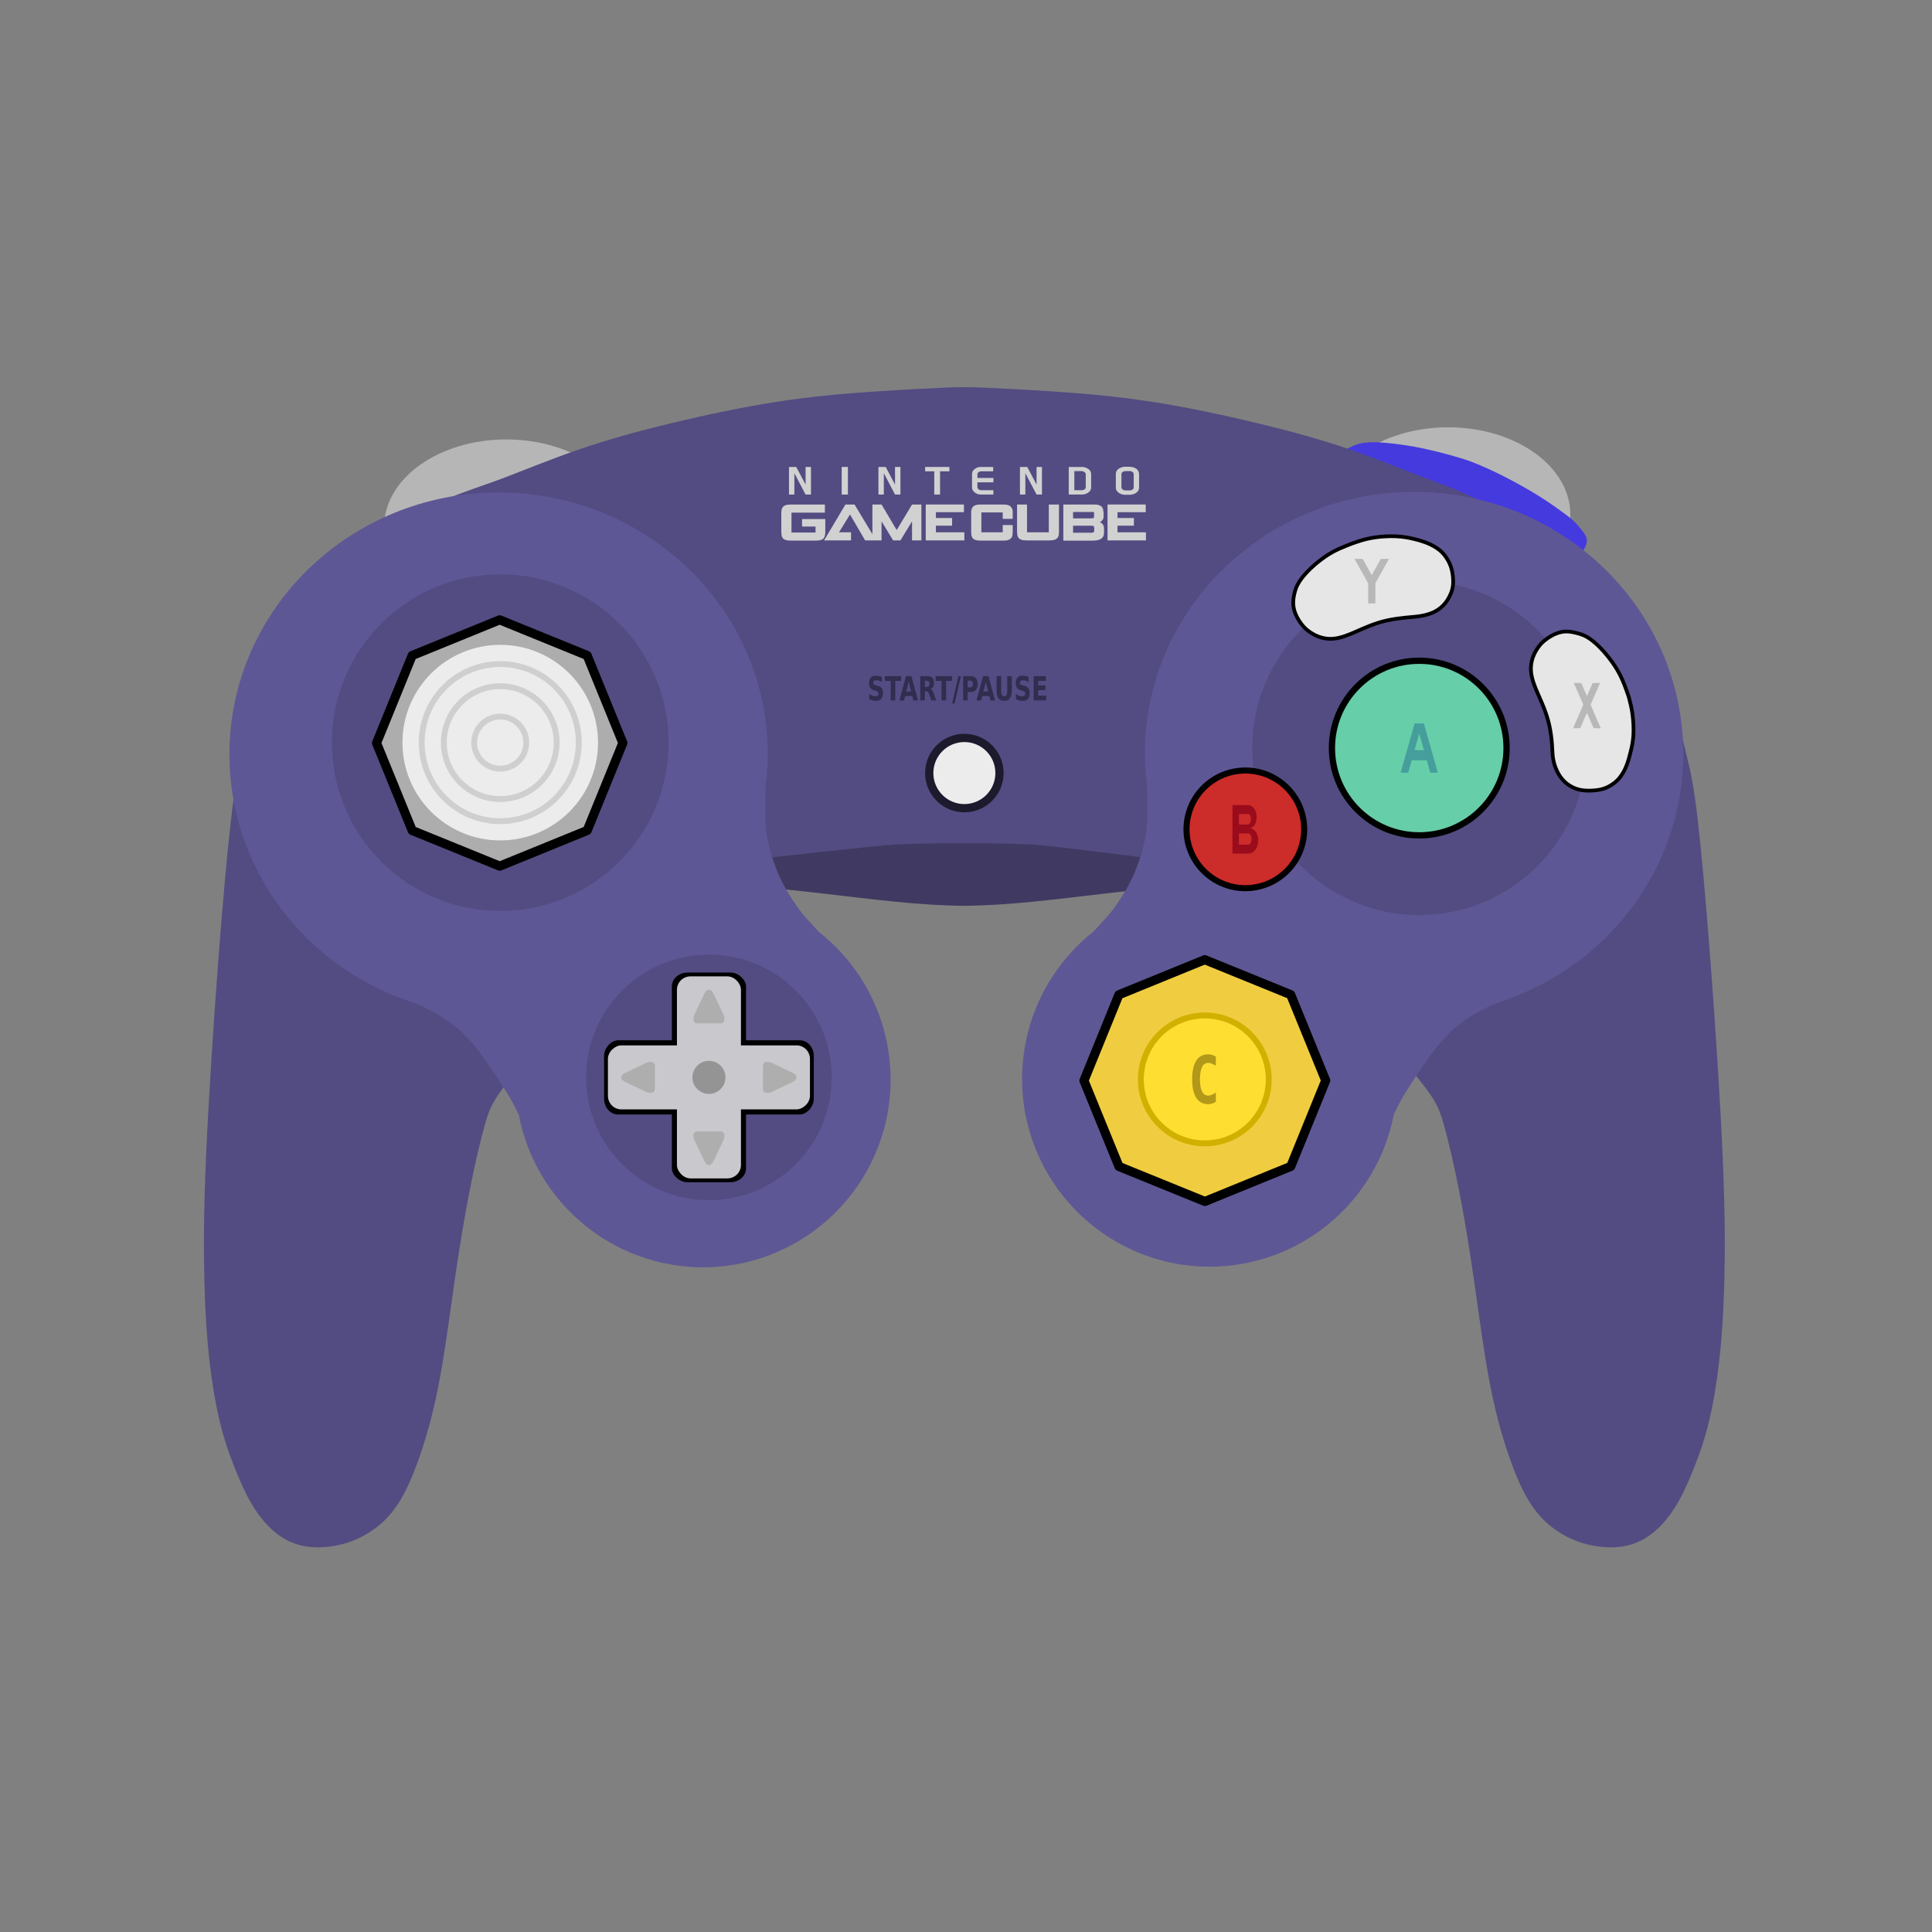 <?xml version="1.0" encoding="UTF-8" standalone="no"?>
<!-- Created with Inkscape (http://www.inkscape.org/) -->

<svg
   width="256"
   height="256"
   viewBox="0 0 67.733 67.733"
   version="1.1"
   id="svg4925"
   xmlns="http://www.w3.org/2000/svg"
   xmlns:svg="http://www.w3.org/2000/svg"
   xmlns:rdf="http://www.w3.org/1999/02/22-rdf-syntax-ns#"
   xmlns:cc="http://creativecommons.org/ns#"
   xmlns:dc="http://purl.org/dc/elements/1.1/"
   xmlns:bx="https://www.boxy-svg.com/bx">
  <rect x="0" y="0" width="67.733" height="67.733" fill="#808080" stroke="none"/>
  <defs
     id="defs4919">
    <path
       style="opacity:1;vector-effect:none;fill:#7ec592;fill-opacity:0.567;stroke:none;stroke-width:0.447;stroke-linecap:butt;stroke-linejoin:miter;stroke-miterlimit:4;stroke-dasharray:none;stroke-dashoffset:0;stroke-opacity:1;paint-order:stroke fill markers"
       d="m -34.39,220.277 a 4.662,4.662 0 0 1 -4.662,4.662 4.662,4.662 0 0 1 -4.662,-4.662 4.662,4.662 0 0 1 4.662,-4.662 4.662,4.662 0 0 1 4.662,4.662 z"
       id="path5854-2" />
    <path
       style="opacity:1;vector-effect:none;fill:#7ec592;fill-opacity:0.567;stroke:none;stroke-width:0.447;stroke-linecap:butt;stroke-linejoin:miter;stroke-miterlimit:4;stroke-dasharray:none;stroke-dashoffset:0;stroke-opacity:1;paint-order:stroke fill markers"
       d="m -34.39,220.277 a 4.662,4.662 0 0 1 -4.662,4.662 4.662,4.662 0 0 1 -4.662,-4.662 4.662,4.662 0 0 1 4.662,-4.662 4.662,4.662 0 0 1 4.662,4.662 z"
       id="path5854-4" />
  </defs>
  <g
     id="layer1"
     transform="translate(0,-229.267)">
    <g
       id="g4010"
       transform="matrix(0.284,0,0,0.282,-64.334,229.175)">
      <g
         id="g3951" />
    </g>
    <g
       id="g245764"
       transform="matrix(0,-0.086,0.086,0,7.149,283.516)">
      <ellipse
         style="fill:#b6b6b6;fill-opacity:1;fill-rule:evenodd;stroke:none;stroke-width:3.391;stroke-linejoin:round;stroke-miterlimit:2;stroke-dasharray:none;stroke-opacity:1;stop-color:#000000"
         id="path41370-9"
         cx="-507.215"
         cy="-421.066"
         rx="49.808"
         ry="35.549"
         transform="matrix(0,-1,-1,0,0,0)" />
      <path
         style="fill:#453ade;fill-opacity:1;stroke:none;stroke-width:0.996px;stroke-linecap:butt;stroke-linejoin:miter;stroke-opacity:1"
         d="m 440.49,481.328 c 6.936,-16.113 7.046,-15.937 7.459,-15.119 0.413,0.818 1.13,2.277 1.601,3.628 0.47,1.351 0.684,2.54 0.824,3.855 0.14,1.315 0.204,2.786 0.134,4.642 -0.07,1.856 -0.273,4.127 -0.551,6.561 -0.279,2.435 -0.633,5.033 -1.131,7.855 -0.498,2.822 -1.14,5.866 -2.015,9.423 -0.875,3.556 -1.984,7.624 -2.887,10.547 -0.903,2.923 -1.602,4.701 -2.447,6.716 -0.845,2.015 -1.848,4.292 -2.919,6.553 -1.071,2.261 -2.214,4.518 -3.543,7.017 -1.33,2.499 -2.846,5.239 -4.404,7.879 -1.559,2.64 -3.161,5.18 -4.665,7.412 -1.505,2.232 -2.913,4.157 -4.124,5.806 -1.211,1.65 -2.226,3.025 -3.341,4.223 -1.115,1.197 -2.329,2.217 -3.3,2.994 -0.971,0.777 -1.698,1.311 -2.361,1.703 -0.664,0.392 -1.263,0.643 -1.976,0.705 -0.712,0.062 -1.592,-0.073 -2.491,-0.421 -0.899,-0.348 -1.845,-0.914 -2.239,-1.128 -0.394,-0.214 -0.237,-0.075 6.723,-16.206 6.96,-16.131 20.721,-48.533 27.657,-64.646 z"
         id="path42269" />
      <ellipse
         style="fill:#b6b6b6;fill-opacity:1;fill-rule:evenodd;stroke:none;stroke-width:3.391;stroke-linejoin:round;stroke-miterlimit:2;stroke-dasharray:none;stroke-opacity:1;stop-color:#000000"
         id="path41370"
         cx="123.283"
         cy="-416.112"
         rx="49.808"
         ry="35.549"
         transform="rotate(90)" />
      <path
         id="path1103"
         style="fill:#524c82;fill-opacity:1;stroke:none;stroke-width:0.996px;stroke-linecap:butt;stroke-linejoin:miter;stroke-opacity:1"
         d="m 472.776,301.835 c -0.265,-5.613 -0.797,-16.839 -1.618,-28.937 -0.822,-12.098 -1.934,-25.069 -4.125,-39.224 -2.191,-14.156 -5.462,-29.497 -8.752,-43.173 -3.291,-13.676 -6.603,-25.685 -10.608,-37.355 -4.005,-11.671 -8.702,-23.003 -11.936,-31.561 C 432.502,113.026 427.131,95.872 420.768,84.146 414.404,72.42 407.045,66.109 393.083,52.886 379.121,39.662 362.147,30.865 349.737,25.269 337.327,19.673 329.388,17.247 322.346,15.453 315.304,13.658 309.114,12.48 296.182,10.991 283.251,9.502 263.438,7.69 238.16,5.778 212.881,3.866 182.067,1.847 158.923,0.848 135.779,-0.151 120.305,-0.13 107.624,0.214 94.944,0.557 85.053,1.223 75.838,2.287 66.623,3.351 58.096,4.809 51.039,6.523 43.983,8.237 38.405,10.205 33.054,12.306 c -5.351,2.101 -10.474,4.335 -14.758,6.807 -4.285,2.473 -7.684,5.146 -10.338,7.883 -2.653,2.737 -4.606,5.625 -5.921,8.801 -1.314,3.176 -2.008,6.606 -2.013,10.61 -0.005,4.004 0.685,8.538 2.112,12.746 1.427,4.207 3.529,7.977 6.062,11.259 2.534,3.283 5.523,6.074 9.525,8.69 4.001,2.616 9.041,5.083 16.68,7.887 7.639,2.804 17.876,5.944 31.275,8.573 13.399,2.629 29.947,4.745 44.036,6.786 14.089,2.041 25.674,3.998 36.221,6.078 10.547,2.08 20.038,4.278 26.959,6.269 6.922,1.99 11.275,3.772 25.893,16.915 14.619,13.144 39.502,37.649 52.816,55.389 13.314,17.74 15.056,28.715 15.992,36.186 0.936,7.472 1.065,11.439 1.494,16.956 0.429,5.518 1.157,12.585 1.114,18.925 -0.043,6.34 -0.855,11.953 -1.77,17.569 -0.915,5.616 -1.93,11.234 -2.665,16.445 -0.734,5.21 -1.187,10.013 -1.2,14.401 -0.003,0.863 -0.003,4.175 0,5.037 0.013,4.388 0.466,9.188 1.2,14.399 0.734,5.21 1.75,10.831 2.665,16.447 0.915,5.616 1.727,11.229 1.77,17.569 0.043,6.34 -0.686,13.405 -1.114,18.923 -0.429,5.518 -0.558,9.487 -1.494,16.958 -0.936,7.472 -2.678,18.444 -15.992,36.184 -13.314,17.74 -38.197,42.245 -52.816,55.389 -14.619,13.144 -18.972,14.925 -25.893,16.915 -6.922,1.99 -16.412,4.189 -26.959,6.269 -10.547,2.08 -22.133,4.037 -36.221,6.078 -14.089,2.041 -30.637,4.159 -44.036,6.788 -13.399,2.629 -23.636,5.768 -31.275,8.572 -7.639,2.804 -12.679,5.272 -16.68,7.889 -4.001,2.616 -6.991,5.406 -9.525,8.688 -2.534,3.283 -4.635,7.052 -6.062,11.259 -1.427,4.207 -2.118,8.741 -2.112,12.745 0.005,4.004 0.699,7.436 2.013,10.612 1.314,3.176 3.267,6.064 5.921,8.801 2.653,2.737 6.053,5.41 10.338,7.883 4.285,2.473 9.408,4.707 14.758,6.807 5.351,2.101 10.929,4.066 17.985,5.78 7.056,1.714 15.583,3.174 24.798,4.238 9.215,1.064 19.107,1.73 31.787,2.073 12.68,0.343 28.155,0.365 51.299,-0.634 23.144,-0.999 53.958,-3.02 79.236,-4.932 25.279,-1.912 45.091,-3.722 58.023,-5.211 12.932,-1.489 19.122,-2.669 26.164,-4.464 7.042,-1.795 16.287,-3.355 28.697,-8.951 12.41,-5.596 28.078,-15.256 42.04,-28.48 13.962,-13.224 24.912,-30.873 31.275,-42.599 6.363,-11.726 8.144,-17.543 11.378,-26.102 3.234,-8.558 7.932,-19.888 11.936,-31.559 4.005,-11.671 7.317,-23.679 10.608,-37.355 3.291,-13.676 6.561,-29.017 8.752,-43.173 2.191,-14.156 3.304,-27.126 4.125,-39.224 0.822,-12.098 1.353,-23.325 1.618,-28.937 0.265,-5.613 0.266,-10.717 0,-16.33 z" />
      <path
         id="path1103-3"
         style="fill:#403a62;fill-opacity:1;stroke:none;stroke-width:1.666px;stroke-linecap:butt;stroke-linejoin:miter;stroke-opacity:1"
         d="m 287.037,300.625 c -0.065,-5.956 -0.237,-12.367 -0.525,-18.886 -0.288,-6.519 -5.674,-54.3 -6.36,-60.504 -0.686,-6.203 0.658,-10.076 -0.185,-17.085 -0.842,-7.01 -1.663,-14.418 -2.416,-21.566 -0.753,-7.147 -1.439,-14.033 -2.124,-20.92 l 0.574,-0.953 c -1.599,-2.963 -3.196,-5.927 -5.858,-7.064 -1.068,-0.456 -2.307,-0.583 -3.555,0 0.517,7.914 0.853,14.771 1.264,22.34 0.6,11.035 1.619,25.169 1.56,37.849 -0.059,12.68 -1.196,23.906 -2.476,35.138 -1.28,11.232 -2.701,22.469 -3.729,32.89 -0.997,10.11 -1.61,19.436 -1.663,27.998 0.053,8.562 0.666,17.888 1.663,27.998 1.027,10.421 2.449,21.657 3.729,32.89 1.28,11.232 2.417,22.458 2.476,35.138 0.06,12.68 -0.96,26.814 -1.56,37.849 -0.412,7.569 -0.748,14.426 -1.264,22.34 1.248,0.583 2.487,0.456 3.555,0 2.663,-1.137 4.259,-4.102 5.858,-7.064 l -0.574,-0.953 c 0.685,-6.887 1.371,-13.773 2.124,-20.92 0.753,-7.147 1.573,-14.556 2.416,-21.566 0.842,-7.01 -1.091,-12.771 -0.405,-18.974 0.686,-6.203 6.662,-52.097 6.949,-58.615 0.288,-6.519 0.46,-12.93 0.525,-18.886 v -0.004 c 0.034,-3.146 0.007,-6.186 -0.008,-9.233 0.015,-3.046 0.042,-6.087 0.008,-9.233 z" />
      <path
         id="path1209"
         style="fill:#5e5795;fill-opacity:1;fill-rule:evenodd;stroke-width:0.181;stroke-linejoin:round;stroke-miterlimit:2;-inkscape-stroke:none;stop-color:#000000"
         d="M 430.033,120.14 C 430.033,59.526 382.223,10.388 323.246,10.387 c -46.133,0.036 -86.929,30.497 -101.326,75.349 -0.249,0.775 -0.695,1.574 -0.928,2.358 -1.145,2.329 -1.905,3.988 -3.225,6.367 -1.549,2.79 -3.187,5.173 -5.039,7.571 -1.851,2.398 -4.111,4.683 -6.58,6.833 -2.468,2.15 -5.144,4.163 -8.116,6.255 -2.972,2.092 -6.241,4.265 -9.237,6.201 -2.995,1.936 -5.718,3.635 -8.256,4.936 -1.566,0.802 -3.023,1.457 -4.176,2.11 -36.026,6.876 -62.113,38.339 -62.196,75.016 6.4e-4,42.276 34.272,76.547 76.548,76.547 23.283,-0.002 45.25,-10.597 59.745,-28.7 0.534,-0.667 2.808,-2.67 3.334,-3.167 1.727,-1.633 3.304,-3.138 5.639,-4.929 2.336,-1.791 5.543,-3.917 8.535,-5.64 2.991,-1.724 5.758,-3.042 8.78,-4.215 3.021,-1.173 6.266,-2.189 9.173,-2.902 2.907,-0.713 5.441,-1.116 8.144,-1.326 2.703,-0.211 5.566,-0.231 8.342,-0.204 2.776,0.026 5.463,0.092 6.807,0.134 0.588,0.019 0.799,0.031 1.171,0.05 0.501,0.022 0.81,0.03 1.278,0.092 3.844,0.473 7.711,0.731 11.583,0.773 58.977,-7e-4 106.787,-49.139 106.787,-109.753 z" />
      <circle
         style="fill:#524c82;fill-opacity:1;fill-rule:evenodd;stroke:none;stroke-width:2.115;stroke-linejoin:round;stroke-miterlimit:2;stroke-dasharray:none;stroke-opacity:1;stop-color:#000000"
         id="path149414"
         cx="120.801"
         cy="-328.069"
         r="68.626"
         transform="rotate(90)" />
      <circle
         style="fill:#524c82;fill-opacity:1;fill-rule:evenodd;stroke:none;stroke-width:1.543;stroke-linejoin:round;stroke-miterlimit:2;stroke-dasharray:none;stroke-opacity:1;stop-color:#000000"
         id="path149414-1"
         cx="205.877"
         cy="-191.6"
         r="50.062"
         transform="rotate(90)" />
      <path
         style="opacity:1;fill:#adadad;fill-opacity:1;fill-rule:evenodd;stroke:#000000;stroke-width:4.722;stroke-linejoin:round;stroke-miterlimit:2;stroke-dasharray:none;stroke-opacity:1;stop-color:#000000"
         id="path13862-0"
         transform="matrix(-0.204,0.762,-0.762,-0.204,145.177,982.541)"
         d="m -1060.069,90.779 -38.908,29.5 -48.446,-6.093 -29.5,-38.909 6.093,-48.446 38.908,-29.5 48.446,6.093 29.5,38.909 z" />
      <rect
         style="fill:#000000;fill-opacity:1;fill-rule:evenodd;stroke:none;stroke-width:0.191;stroke-linejoin:round;stroke-miterlimit:2;-inkscape-stroke:none;stop-color:#000000"
         id="rect12476-7"
         width="30.231"
         height="85.492"
         x="190.761"
         y="-234.346"
         rx="6.43"
         ry="5.658"
         transform="rotate(90)" />
      <rect
         style="fill:#000000;fill-opacity:1;fill-rule:evenodd;stroke:none;stroke-width:0.191;stroke-linejoin:round;stroke-miterlimit:2;-inkscape-stroke:none;stop-color:#000000"
         id="rect12476-7-2"
         width="30.231"
         height="85.492"
         x="-206.716"
         y="-248.623"
         rx="6.43"
         ry="5.658"
         transform="scale(-1)" />
      <path
         id="path1209-7"
         style="fill:#5e5795;fill-opacity:1;fill-rule:evenodd;stroke-width:0.181;stroke-linejoin:round;stroke-miterlimit:2;-inkscape-stroke:none;stop-color:#000000"
         d="m 430.286,493.316 c -1.1e-4,60.615 -47.81,109.752 -106.787,109.753 -46.133,-0.036 -86.929,-30.497 -101.326,-75.349 -0.249,-0.775 -0.695,-1.574 -0.928,-2.358 -1.145,-2.329 -1.905,-3.988 -3.225,-6.367 -1.549,-2.79 -3.187,-5.173 -5.039,-7.571 -1.851,-2.398 -4.111,-4.683 -6.58,-6.833 -2.468,-2.15 -5.144,-4.163 -8.116,-6.255 -2.972,-2.092 -6.241,-4.265 -9.237,-6.201 -2.995,-1.936 -5.718,-3.635 -8.256,-4.936 -1.566,-0.802 -3.023,-1.457 -4.176,-2.11 -36.026,-6.876 -62.113,-38.339 -62.196,-75.016 6.4e-4,-42.276 34.272,-76.547 76.548,-76.547 23.283,0 45.25,10.597 59.745,28.7 0.534,0.667 2.808,2.67 3.334,3.167 1.727,1.633 3.304,3.138 5.639,4.929 2.336,1.791 5.543,3.917 8.535,5.64 2.991,1.724 5.758,3.042 8.78,4.215 3.021,1.173 6.266,2.189 9.173,2.902 2.907,0.713 5.441,1.116 8.144,1.326 2.703,0.211 5.566,0.231 8.342,0.204 2.776,-0.026 5.463,-0.092 6.807,-0.134 0.588,-0.019 0.799,-0.031 1.171,-0.05 0.5,-0.022 0.81,-0.03 1.278,-0.092 3.844,-0.473 7.711,-0.731 11.583,-0.773 58.977,7e-4 106.787,49.139 106.787,109.753 z" />
      <circle
         style="fill:#524c82;fill-opacity:1;fill-rule:evenodd;stroke:none;stroke-width:2.068;stroke-linejoin:round;stroke-miterlimit:2;stroke-dasharray:none;stroke-opacity:1;stop-color:#000000"
         id="path152254"
         cx="495.441"
         cy="-325.855"
         r="68.094"
         transform="rotate(90)" />
      <g
         id="g157"
         transform="matrix(0.846,0,0,0.846,-38.052,-25.869)"
         style="fill:#d1d1d1;fill-opacity:1">
        <path
           fill-rule="evenodd"
           fill="#b7b7b7"
           d="m 563.5,410.9 h 2.1 v -6 c 0,-0.8 -0.2,-1.5 -0.5,-2.1 -0.3,-0.6 -0.7,-1.2 -1.2,-1.5 -0.5,-0.4 -1.1,-0.6 -1.7,-0.6 h -6.5 c -0.6,0 -1.2,0.2 -1.7,0.6 -0.5,0.4 -0.9,0.9 -1.2,1.5 -0.3,0.6 -0.5,1.3 -0.5,2.1 v 6.1 h 2.1 v -5.8 c 0,-0.5 0.1,-0.9 0.4,-1.3 0.3,-0.3 0.6,-0.6 1,-0.6 h 2.4 v 7.7 h 2.1 v -7.7 h 1.8 c 0.4,0 0.8,0.2 1,0.6 0.3,0.4 0.4,0.8 0.4,1.3 z"
           id="path127"
           style="fill:#d1d1d1;fill-opacity:1" />
        <polygon
           fill-rule="evenodd"
           fill="#b7b7b7"
           points="552.3,426.4 562.6,426.4 552.3,431.8 552.3,434.4 565.6,434.4 565.6,431.8 557.1,431.8 565.6,427.3 565.6,423.8 552.3,423.8 "
           id="polygon129"
           style="fill:#d1d1d1;fill-opacity:1" />
        <path
           fill-rule="evenodd"
           fill="#b7b7b7"
           d="m 565.6,447.3 h -13.3 v 6.4 c 0,0.8 0.2,1.5 0.5,2.2 0.3,0.7 0.7,1.2 1.2,1.6 0.5,0.4 1.1,0.6 1.8,0.6 h 6.4 c 0.6,0 1.2,-0.2 1.7,-0.6 0.5,-0.4 0.9,-0.9 1.2,-1.6 0.3,-0.6 0.5,-1.4 0.5,-2.2 z m -2.5,7.6 c -0.3,0.4 -0.6,0.6 -1,0.6 h -6.3 c -0.4,0 -0.8,-0.2 -1,-0.6 -0.3,-0.3 -0.4,-0.8 -0.4,-1.2 V 450 h 9.2 v 3.7 c -0.1,0.5 -0.2,0.9 -0.5,1.2 z"
           id="path131"
           style="fill:#d1d1d1;fill-opacity:1" />
        <path
           fill-rule="evenodd"
           fill="#b7b7b7"
           d="m 565.2,479 c 0.3,-0.6 0.4,-1.4 0.5,-2.2 v -2.4 c 0,-0.8 -0.2,-1.5 -0.5,-2.2 -0.3,-0.7 -0.7,-1.2 -1.2,-1.6 -0.5,-0.4 -1.1,-0.6 -1.8,-0.6 h -6.6 c -0.6,0 -1.2,0.2 -1.7,0.6 -0.5,0.4 -0.9,0.9 -1.2,1.6 -0.3,0.6 -0.5,1.4 -0.5,2.2 v 2.4 c 0,0.8 0.2,1.5 0.5,2.2 0.3,0.7 0.7,1.2 1.2,1.6 0.5,0.4 1.1,0.6 1.7,0.6 h 6.6 c 0.6,0 1.2,-0.2 1.8,-0.6 0.5,-0.4 0.9,-0.9 1.2,-1.6 z m -2,-1 c -0.3,0.4 -0.6,0.6 -1,0.6 h -6.5 c -0.4,0 -0.7,-0.2 -1,-0.6 -0.3,-0.3 -0.4,-0.8 -0.4,-1.2 v -2.2 c 0,-0.5 0.2,-0.9 0.4,-1.3 0.3,-0.3 0.6,-0.6 1,-0.6 h 6.5 c 0.4,0 0.7,0.2 1,0.6 0.3,0.4 0.4,0.8 0.4,1.3 v 2.2 c 0,0.4 -0.1,0.8 -0.4,1.2 z"
           id="path133"
           style="fill:#d1d1d1;fill-opacity:1" />
        <polygon
           fill-rule="evenodd"
           fill="#b7b7b7"
           points="530.2,484.5 534.1,484.5 534.1,470.8 537.3,470.8 537.3,478.7 541,478.7 541,470.8 543.8,470.8 543.8,484.4 547.5,484.4 547.5,466 530.2,466 "
           id="polygon135"
           style="fill:#d1d1d1;fill-opacity:1" />
        <path
           fill-rule="evenodd"
           fill="#b7b7b7"
           d="m 543.9,464 c 1.2,0 2.1,-0.3 2.7,-1 0.6,-0.7 0.9,-1.8 0.9,-3.2 v -15.1 h -17.4 v 14.1 c 0,3.7 1.2,5.5 3.7,5.5 h 2.1 c 1.5,0 2.5,-0.6 3.1,-2 0.6,1.2 1.5,1.8 2.8,1.8 h 2.1 z m -0.1,-4.7 c -0.2,0.2 -0.3,0.3 -0.6,0.2 h -1.6 c -0.2,0 -0.4,0 -0.6,-0.2 l -0.2,-1.2 v -8.7 h 3.1 v 8.7 c 0.1,0.6 0,1.1 -0.1,1.2 z m -9.9,-9.9 h 3.4 v 8.7 c 0,0.6 -0.1,1 -0.2,1.2 -0.2,0.2 -0.4,0.3 -0.9,0.3 H 535 c -0.4,0 -0.7,-0.1 -0.8,-0.3 -0.2,-0.2 -0.3,-0.6 -0.3,-1.2 z"
           id="path137"
           style="fill:#d1d1d1;fill-opacity:1" />
        <path
           fill-rule="evenodd"
           fill="#b7b7b7"
           d="m 547.5,442.5 v -4.8 h -13.4 v -10.5 h 13.4 v -4.8 h -13 c -1.1,0 -1.9,0.1 -2.6,0.4 -0.6,0.3 -1.1,0.8 -1.3,1.5 -0.3,0.7 -0.4,1.6 -0.4,2.8 v 10.8 c 0,1.2 0.1,2.1 0.4,2.8 0.3,0.7 0.7,1.2 1.3,1.5 0.6,0.3 1.5,0.4 2.6,0.4 h 13 z"
           id="path139"
           style="fill:#d1d1d1;fill-opacity:1" />
        <path
           fill-rule="evenodd"
           fill="#b7b7b7"
           d="m 545.7,419.9 c 0.6,-0.3 1.1,-0.8 1.4,-1.5 0.3,-0.7 0.4,-1.6 0.4,-2.8 V 405 c 0,-1.2 -0.1,-2.1 -0.4,-2.8 -0.3,-0.7 -0.7,-1.2 -1.4,-1.5 -0.6,-0.3 -1.5,-0.5 -2.6,-0.4 h -8.7 c -1.1,0 -1.9,0.1 -2.6,0.4 -0.6,0.3 -1.1,0.8 -1.3,1.5 -0.3,0.7 -0.4,1.6 -0.4,2.8 v 10.6 c 0,1.2 0.1,2.1 0.4,2.8 0.3,0.6 0.7,1.2 1.3,1.5 0.6,0.3 1.5,0.4 2.6,0.4 h 3.2 v -4.8 h -3.5 v -10.3 h 9.6 v 10.3 h -3.1 v 4.8 h 2.6 c 1.1,0.1 1.9,-0.1 2.5,-0.4 z"
           id="path141"
           style="fill:#d1d1d1;fill-opacity:1" />
        <polygon
           fill-rule="evenodd"
           fill="#b7b7b7"
           points="530.2,397 534.1,397 534.1,383.3 537.3,383.3 537.3,391.1 541,391.1 541,383.3 543.8,383.3 543.8,396.8 547.5,396.8 547.5,378.4 530.2,378.4 "
           id="polygon143"
           style="fill:#d1d1d1;fill-opacity:1" />
        <polygon
           fill-rule="evenodd"
           fill="#b7b7b7"
           points="565.6,323.1 565.6,320.5 557.1,320.5 565.6,316 565.6,312.5 552.3,312.5 552.3,315.1 562.6,315.1 552.3,320.5 552.3,323.1 "
           id="polygon145"
           style="fill:#d1d1d1;fill-opacity:1" />
        <polygon
           fill-rule="evenodd"
           fill="#b7b7b7"
           points="552.3,340.9 565.6,340.9 565.6,337.9 552.3,337.9 "
           id="polygon147"
           style="fill:#d1d1d1;fill-opacity:1" />
        <polygon
           fill-rule="evenodd"
           fill="#b7b7b7"
           points="552.3,358.2 562.6,358.2 552.3,363.6 552.3,366.2 565.6,366.2 565.6,363.6 557.1,363.6 565.6,359.1 565.6,355.6 552.3,355.6 "
           id="polygon149"
           style="fill:#d1d1d1;fill-opacity:1" />
        <polygon
           fill-rule="evenodd"
           fill="#b7b7b7"
           points="565.6,378.1 563.5,378.1 563.5,382.5 552.3,382.5 552.3,385.3 563.5,385.3 563.5,389.8 565.6,389.8 "
           id="polygon151"
           style="fill:#d1d1d1;fill-opacity:1" />
        <polygon
           fill-rule="evenodd"
           fill="#b7b7b7"
           points="530.2,376.3 547.5,376.3 547.5,371.8 535.2,364.4 547.5,357.1 547.5,352.7 533.2,352.7 547.5,344.1 547.5,339.7 530.2,329.4 530.2,342.4 534.1,342.4 534.1,336.6 542.7,341.9 530.2,349.2 530.2,357.1 539.4,357.1 530.2,362.7 530.2,366.2 539.4,371.8 530.2,371.8 "
           id="polygon153"
           style="fill:#d1d1d1;fill-opacity:1" />
        <path
           fill-rule="evenodd"
           fill="#b7b7b7"
           d="m 543.7,329.8 h 3.8 v -16.3 c 0,-1.2 -0.1,-2.1 -0.4,-2.8 -0.3,-0.7 -0.7,-1.2 -1.4,-1.5 -0.6,-0.3 -1.5,-0.4 -2.6,-0.4 h -8.7 c -1.1,0 -1.9,0.1 -2.6,0.4 -0.6,0.3 -1.1,0.8 -1.3,1.5 -0.3,0.7 -0.4,1.6 -0.4,2.8 v 11.9 c 0,1.7 0.3,2.9 0.9,3.6 0.7,0.7 1.8,1 3.4,1 h 6.1 v -11.2 h -3.6 v 6.5 H 534 v -11.6 h 9.6 v 16.1 z"
           id="path155"
           style="fill:#d1d1d1;fill-opacity:1" />
      </g>
      <g
         aria-label="START/PAUSE"
         id="text4350"
         style="font-weight:bold;font-size:16px;line-height:1.25;font-family:'Bitstream Vera Sans';-inkscape-font-specification:'Bitstream Vera Sans Bold';text-align:center;letter-spacing:0px;word-spacing:0px;text-anchor:middle;fill:#302d4f;fill-opacity:1"
         transform="matrix(0,0.616,-0.847,0,374.271,876.9)">
        <path
           d="m -974.915,22.925 v 2.469 q -0.961,-0.43 -1.875,-0.648 -0.914,-0.219 -1.727,-0.219 -1.078,0 -1.594,0.297 -0.516,0.297 -0.516,0.922 0,0.469 0.344,0.734 0.352,0.258 1.266,0.445 l 1.281,0.258 q 1.945,0.391 2.766,1.188 0.82,0.797 0.82,2.266 0,1.93 -1.148,2.875 -1.141,0.938 -3.492,0.938 -1.109,0 -2.227,-0.211 -1.117,-0.211 -2.234,-0.625 v -2.539 q 1.117,0.594 2.156,0.898 1.047,0.297 2.016,0.297 0.984,0 1.508,-0.328 0.523,-0.328 0.523,-0.938 0,-0.547 -0.359,-0.844 -0.352,-0.297 -1.414,-0.531 l -1.164,-0.258 q -1.75,-0.375 -2.562,-1.195 -0.805,-0.82 -0.805,-2.211 0,-1.742 1.125,-2.68 1.125,-0.938 3.234,-0.938 0.961,0 1.977,0.148 1.016,0.141 2.102,0.43 z"
           id="path11254"
           style="fill:#302d4f;fill-opacity:1" />
        <path
           d="m -972.9,22.558 h 10.75 v 2.273 h -3.867 v 9.391 h -3.008 v -9.391 h -3.875 z"
           id="path11256"
           style="fill:#302d4f;fill-opacity:1" />
        <path
           d="m -954.759,32.097 h -4.703 l -0.742,2.125 h -3.023 l 4.32,-11.664 h 3.586 l 4.32,11.664 h -3.023 z m -3.953,-2.164 h 3.195 l -1.594,-4.641 z"
           id="path11258"
           style="fill:#302d4f;fill-opacity:1" />
        <path
           d="m -945.181,27.73 q 0.945,0 1.352,-0.352 0.414,-0.352 0.414,-1.156 0,-0.797 -0.414,-1.141 -0.406,-0.344 -1.352,-0.344 h -1.266 v 2.992 z m -1.266,2.078 v 4.414 h -3.008 V 22.558 h 4.594 q 2.305,0 3.375,0.773 1.078,0.773 1.078,2.445 0,1.156 -0.562,1.898 -0.555,0.742 -1.68,1.094 0.617,0.141 1.102,0.641 0.492,0.492 0.992,1.5 l 1.633,3.312 h -3.203 l -1.422,-2.898 q -0.43,-0.875 -0.875,-1.195 -0.438,-0.32 -1.172,-0.32 z"
           id="path11260"
           style="fill:#302d4f;fill-opacity:1" />
        <path
           d="m -939.244,22.558 h 10.75 v 2.273 h -3.867 v 9.391 h -3.008 v -9.391 h -3.875 z"
           id="path11262"
           style="fill:#302d4f;fill-opacity:1" />
        <path
           d="m -924.298,22.558 h 1.734 l -4.117,13.148 h -1.727 z"
           id="path11264"
           style="fill:#302d4f;fill-opacity:1" />
        <path
           d="m -921.095,22.558 h 4.992 q 2.227,0 3.414,0.992 1.195,0.984 1.195,2.812 0,1.836 -1.195,2.828 -1.188,0.984 -3.414,0.984 h -1.984 v 4.047 h -3.008 z m 3.008,2.18 v 3.258 h 1.664 q 0.875,0 1.352,-0.422 0.477,-0.43 0.477,-1.211 0,-0.781 -0.477,-1.203 -0.477,-0.422 -1.352,-0.422 z"
           id="path11266"
           style="fill:#302d4f;fill-opacity:1" />
        <path
           d="m -903.759,32.097 h -4.703 l -0.742,2.125 h -3.023 l 4.32,-11.664 h 3.586 l 4.32,11.664 h -3.023 z m -3.953,-2.164 h 3.195 l -1.594,-4.641 z"
           id="path11268"
           style="fill:#302d4f;fill-opacity:1" />
        <path
           d="m -898.947,22.558 h 3.008 v 6.992 q 0,1.445 0.469,2.07 0.477,0.617 1.547,0.617 1.078,0 1.547,-0.617 0.477,-0.625 0.477,-2.07 v -6.992 h 3.008 v 6.992 q 0,2.477 -1.242,3.688 -1.242,1.211 -3.789,1.211 -2.539,0 -3.781,-1.211 -1.242,-1.211 -1.242,-3.688 z"
           id="path11270"
           style="fill:#302d4f;fill-opacity:1" />
        <path
           d="m -877.837,22.925 v 2.469 q -0.961,-0.43 -1.875,-0.648 -0.914,-0.219 -1.727,-0.219 -1.078,0 -1.594,0.297 -0.516,0.297 -0.516,0.922 0,0.469 0.344,0.734 0.352,0.258 1.266,0.445 l 1.281,0.258 q 1.945,0.391 2.766,1.188 0.82,0.797 0.82,2.266 0,1.93 -1.148,2.875 -1.141,0.938 -3.492,0.938 -1.109,0 -2.227,-0.211 -1.117,-0.211 -2.234,-0.625 v -2.539 q 1.117,0.594 2.156,0.898 1.047,0.297 2.016,0.297 0.984,0 1.508,-0.328 0.523,-0.328 0.523,-0.938 0,-0.547 -0.359,-0.844 -0.352,-0.297 -1.414,-0.531 l -1.164,-0.258 q -1.75,-0.375 -2.562,-1.195 -0.805,-0.82 -0.805,-2.211 0,-1.742 1.125,-2.68 1.125,-0.938 3.234,-0.938 0.961,0 1.977,0.148 1.016,0.141 2.102,0.43 z"
           id="path11272"
           style="fill:#302d4f;fill-opacity:1" />
        <path
           d="m -874.431,22.558 h 8.117 v 2.273 h -5.109 v 2.172 h 4.805 v 2.273 h -4.805 v 2.672 h 5.281 v 2.273 h -8.289 z"
           id="path11274"
           style="fill:#302d4f;fill-opacity:1" />
      </g>
      <circle
         style="fill:#66cea8;fill-opacity:1;fill-rule:evenodd;stroke:#000000;stroke-width:2.558;stroke-linejoin:round;stroke-miterlimit:2;stroke-dasharray:none;stroke-opacity:1;stop-color:#000000"
         id="path11506-1"
         cx="495.441"
         cy="-325.855"
         r="35.597"
         transform="rotate(90)" />
      <circle
         style="fill:#cc2c2a;fill-opacity:1;fill-rule:evenodd;stroke:#000000;stroke-width:2.467;stroke-linejoin:round;stroke-miterlimit:2;stroke-dasharray:none;stroke-opacity:1;stop-color:#000000"
         id="path11632"
         cx="424.543"
         cy="-292.715"
         r="23.984"
         transform="rotate(90)" />
      <path
         id="path51"
         bx:origin="0 0"
         style="fill:#9a0b1c;fill-opacity:1;stroke-width:1.66"
         d="m 302.606,419.291 v 1.004 0 5.48 0 c -0.002,0.017 -0.002,0.034 0,0.05 v 0.083 0 c -0.526,4.132 -9.044,4.398 -9.427,0.288 -0.369,5.012 -9.953,4.672 -10.352,-0.288 h -0.002 v -0.021 c -0.002,-0.038 0,-0.076 0,-0.115 v 0 -6.481 z m -16.137,6.582 c 0.51,1.578 3.963,1.678 4.59,0.035 v 0 -3.981 h -4.585 z m 8.234,-0.038 c 1.243,1.703 3.937,0.98 4.263,0.073 v 0 -3.981 h -4.258 z" />
      <circle
         style="fill:#010000;fill-opacity:0.661;fill-rule:evenodd;stroke:none;stroke-width:0.117;stroke-linejoin:round;stroke-miterlimit:2;-inkscape-stroke:none;stop-color:#000000"
         id="path11632-1"
         cx="310"
         cy="-315.659"
         r="16"
         transform="rotate(90)" />
      <circle
         style="fill:#ececec;fill-opacity:1;fill-rule:evenodd;stroke:none;stroke-width:0.093;stroke-linejoin:round;stroke-miterlimit:2;-inkscape-stroke:none;stop-color:#000000"
         id="path11632-1-7"
         cx="310"
         cy="-315.659"
         r="12.642"
         transform="rotate(90)" />
      <path
         style="fill:#e6e6e6;fill-opacity:1;stroke:#010101;stroke-width:1.52;stroke-linecap:butt;stroke-linejoin:miter;stroke-miterlimit:4;stroke-dasharray:none;stroke-opacity:1"
         d="m 410.252,471.02 c 0.582,1.869 1.149,4.032 1.513,6.622 0.363,2.59 0.522,5.608 0.416,8.214 -0.106,2.606 -0.477,4.799 -0.978,6.958 -0.501,2.159 -1.13,4.283 -1.84,6.016 -0.71,1.733 -1.499,3.074 -2.27,4.157 -0.771,1.083 -1.522,1.908 -2.591,2.746 -1.069,0.838 -2.455,1.689 -3.869,2.275 -1.414,0.586 -2.854,0.907 -4.388,1.098 -1.535,0.19 -3.155,0.249 -4.671,-0.001 -1.516,-0.251 -2.943,-0.817 -4.227,-1.501 -1.285,-0.683 -2.436,-1.487 -3.48,-2.537 -1.044,-1.05 -1.98,-2.347 -2.695,-3.923 -0.715,-1.577 -1.207,-3.423 -1.502,-5.228 -0.296,-1.805 -0.394,-3.564 -0.625,-5.871 -0.231,-2.307 -0.596,-5.161 -1.17,-7.75 -0.574,-2.589 -1.352,-4.892 -2.136,-6.925 -0.784,-2.033 -1.561,-3.759 -2.272,-5.369 -0.711,-1.609 -1.368,-3.125 -1.933,-4.779 -0.565,-1.654 -1.046,-3.466 -1.139,-5.287 -0.093,-1.821 0.202,-3.65 0.79,-5.302 0.588,-1.652 1.467,-3.126 2.317,-4.278 0.85,-1.152 1.669,-1.981 2.787,-2.849 1.118,-0.868 2.535,-1.773 4.008,-2.407 1.473,-0.634 2.994,-0.994 4.533,-1.034 1.539,-0.04 3.087,0.24 4.416,0.581 1.329,0.341 2.418,0.737 3.637,1.426 1.22,0.69 2.565,1.671 4.003,2.959 1.438,1.287 2.967,2.88 4.487,4.729 1.52,1.849 3.007,3.922 4.19,6.005 1.183,2.083 2.051,4.159 2.783,5.985 0.732,1.826 1.327,3.401 1.909,5.27 z"
         id="path11942" />
      <path
         style="fill:#e6e6e6;fill-opacity:1;stroke:#000000;stroke-width:1.52;stroke-linecap:butt;stroke-linejoin:miter;stroke-miterlimit:4;stroke-dasharray:none;stroke-opacity:1"
         d="m 345.652,581.123 c -1.082,0.284 -3.244,0.852 -5.867,1.22 -2.623,0.368 -5.706,0.536 -8.256,0.418 -2.55,-0.118 -4.635,-0.535 -6.762,-1.041 -2.126,-0.505 -4.328,-1.105 -6.099,-1.8 -1.771,-0.695 -3.112,-1.484 -4.195,-2.255 -1.083,-0.771 -1.908,-1.522 -2.746,-2.591 -0.838,-1.069 -1.689,-2.455 -2.235,-3.892 -0.546,-1.436 -0.788,-2.923 -0.914,-4.501 -0.126,-1.578 -0.135,-3.243 0.076,-4.74 0.212,-1.496 0.647,-2.828 1.266,-4.068 0.619,-1.24 1.423,-2.391 2.473,-3.435 1.05,-1.044 2.347,-1.98 3.923,-2.755 1.577,-0.775 3.423,-1.384 5.228,-1.68 1.805,-0.296 3.564,-0.276 5.871,-0.448 2.307,-0.172 5.161,-0.536 7.75,-1.11 2.589,-0.574 4.892,-1.352 6.925,-2.136 2.033,-0.784 3.759,-1.561 5.369,-2.272 1.609,-0.711 3.125,-1.368 4.779,-1.933 1.654,-0.565 3.466,-1.046 5.287,-1.139 1.821,-0.093 3.65,0.202 5.302,0.79 1.652,0.588 3.126,1.467 4.278,2.317 1.152,0.85 1.981,1.669 2.849,2.787 0.868,1.118 1.773,2.535 2.407,4.008 0.634,1.473 0.994,2.994 1.013,4.486 0.019,1.492 -0.304,2.951 -0.644,4.277 -0.34,1.326 -0.695,2.509 -1.364,3.776 -0.669,1.267 -1.651,2.612 -2.938,4.05 -1.287,1.438 -2.88,2.967 -4.729,4.487 -1.849,1.52 -3.922,3.007 -5.947,4.201 -2.025,1.194 -3.984,2.082 -5.81,2.814 -1.826,0.732 -3.517,1.306 -4.363,1.593 -0.846,0.287 -0.846,0.287 -1.927,0.571 z"
         id="path11942-3" />
      <rect
         style="fill:#c9c8cd;fill-opacity:1;fill-rule:evenodd;stroke:none;stroke-width:0.174;stroke-linejoin:round;stroke-miterlimit:2;-inkscape-stroke:none;stop-color:#000000"
         id="rect12476"
         width="26.095"
         height="82.36"
         x="192.829"
         y="-232.78"
         rx="5.551"
         ry="5.451"
         transform="rotate(90)" />
      <rect
         style="fill:#c9c8cd;fill-opacity:1;fill-rule:evenodd;stroke:none;stroke-width:0.174;stroke-linejoin:round;stroke-miterlimit:2;-inkscape-stroke:none;stop-color:#000000"
         id="rect12476-5"
         width="26.095"
         height="82.36"
         x="-204.648"
         y="-247.057"
         rx="5.551"
         ry="5.451"
         transform="scale(-1)" />
      <path
         clip-path="url(#clipPath16)"
         bx:origin="0.5 0.5"
         d="m 225.735,207.727 c 2.128,-1.017 2.128,-2.683 0,-3.7 l -8.244,-3.942 c -2.128,-1.019 -3.868,-0.543 -3.868,1.056 v 9.472 c 0,1.599 1.741,2.073 3.868,1.057 l 8.244,-3.943 c 2.128,-1.017 2.128,-2.683 0,-3.7 l -8.244,-3.942 c -2.128,-1.019 -3.868,-0.543 -3.868,1.056 v 9.472 c 0,1.599 1.741,2.073 3.868,1.057 z"
         style="fill:#aeaeae;fill-opacity:1;fill-rule:nonzero;stroke:none;stroke-width:0.966"
         id="path90-6" />
      <path
         clip-path="url(#clipPath16)"
         bx:origin="0.5 0.5"
         d="m 157.466,207.727 c -2.128,-1.017 -2.128,-2.683 0,-3.7 l 8.244,-3.942 c 2.128,-1.019 3.868,-0.543 3.868,1.056 v 9.472 c 0,1.599 -1.741,2.073 -3.868,1.057 l -8.244,-3.943 c -2.128,-1.017 -2.128,-2.683 0,-3.7 l 8.244,-3.942 c 2.128,-1.019 3.868,-0.543 3.868,1.056 v 9.472 c 0,1.599 -1.741,2.073 -3.868,1.057 z"
         style="fill:#aeaeae;fill-opacity:1;fill-rule:nonzero;stroke:none;stroke-width:0.966"
         id="path90-6-2" />
      <path
         clip-path="url(#clipPath16)"
         bx:origin="0.5 0.5"
         d="m 189.75,240.011 c 1.017,2.128 2.683,2.128 3.7,0 l 3.942,-8.244 c 1.019,-2.128 0.543,-3.869 -1.056,-3.869 h -9.472 c -1.599,0 -2.073,1.741 -1.057,3.869 l 3.943,8.244 c 1.017,2.128 2.683,2.128 3.7,0 l 3.942,-8.244 c 1.019,-2.128 0.543,-3.869 -1.056,-3.869 h -9.472 c -1.599,0 -2.073,1.741 -1.057,3.869 z"
         style="fill:#aeaeae;fill-opacity:1;fill-rule:nonzero;stroke:none;stroke-width:0.966"
         id="path90-6-3" />
      <path
         clip-path="url(#clipPath16)"
         bx:origin="0.5 0.5"
         d="m 189.75,171.742 c 1.017,-2.128 2.683,-2.128 3.7,0 l 3.942,8.244 c 1.019,2.128 0.543,3.868 -1.056,3.868 h -9.472 c -1.599,0 -2.073,-1.741 -1.057,-3.868 l 3.943,-8.244 c 1.017,-2.128 2.683,-2.128 3.7,0 l 3.942,8.244 c 1.019,2.128 0.543,3.868 -1.056,3.868 h -9.472 c -1.599,0 -2.073,-1.741 -1.057,-3.868 z"
         style="fill:#aeaeae;fill-opacity:1;fill-rule:nonzero;stroke:none;stroke-width:0.966"
         id="path90-6-2-6" />
      <circle
         style="fill:#949494;fill-opacity:1;fill-rule:evenodd;stroke:none;stroke-width:0.128;stroke-linejoin:round;stroke-miterlimit:2;-inkscape-stroke:none;stop-color:#000000"
         id="path12853"
         cx="205.877"
         cy="-191.6"
         r="6.737"
         transform="rotate(90)" />
      <path
         style="opacity:1;fill:#f0cd40;fill-opacity:1;fill-rule:evenodd;stroke:#000000;stroke-width:4.81;stroke-linejoin:round;stroke-miterlimit:2;stroke-dasharray:none;stroke-opacity:1;stop-color:#000000"
         id="path13862-0-2"
         transform="matrix(-0.2,0.748,-0.748,-0.2,11.195,1254.148)"
         d="m -1060.069,90.779 -38.908,29.5 -48.446,-6.093 -29.5,-38.909 6.093,-48.446 38.908,-29.5 48.446,6.093 29.5,38.909 z" />
      <circle
         style="fill:#ececec;fill-opacity:1;fill-rule:evenodd;stroke:none;stroke-width:1.737;stroke-linejoin:round;stroke-miterlimit:2;stroke-dasharray:none;stroke-opacity:0.856;stop-color:#000000"
         id="path14146"
         cx="120.796"
         cy="-328.067"
         r="39.861"
         transform="rotate(90)" />
      <circle
         style="fill:none;fill-opacity:0.661;fill-rule:evenodd;stroke:#cfcfcf;stroke-width:2.39;stroke-linejoin:round;stroke-miterlimit:2;stroke-dasharray:none;stroke-opacity:1;stop-color:#000000"
         id="path14146-2"
         cx="120.796"
         cy="-328.067"
         r="32.024"
         transform="rotate(90)" />
      <circle
         style="fill:none;fill-opacity:0.661;fill-rule:evenodd;stroke:#cfcfcf;stroke-width:2.39;stroke-linejoin:round;stroke-miterlimit:2;stroke-dasharray:none;stroke-opacity:1;stop-color:#000000"
         id="path14146-2-5"
         cx="120.801"
         cy="-328.069"
         r="22.999"
         transform="rotate(90)" />
      <circle
         style="fill:none;fill-opacity:0.661;fill-rule:evenodd;stroke:#cfcfcf;stroke-width:2.39;stroke-linejoin:round;stroke-miterlimit:2;stroke-dasharray:none;stroke-opacity:1;stop-color:#000000"
         id="path14146-2-5-2"
         cx="120.796"
         cy="-328.067"
         r="10.615"
         transform="rotate(90)" />
      <circle
         style="fill:#ffde32;fill-opacity:1;fill-rule:evenodd;stroke:#d1b000;stroke-width:2.405;stroke-linejoin:round;stroke-miterlimit:2;stroke-dasharray:none;stroke-opacity:1;stop-color:#000000"
         id="path15249-8"
         cx="408.015"
         cy="-190.772"
         r="26.066"
         transform="rotate(90)" />
      <path
         id="path47"
         bx:origin="0 0"
         style="fill:#459e9c;fill-opacity:1;stroke-width:1.903"
         d="m 335.911,493.563 -0.027,1.878 0.027,1.877 -20.087,5.688 -0.027,-3.057 5.039,-1.42 0.058,-6.159 -5.097,-1.437 0.027,-3.057 z m -10.975,3.812 6.866,-1.934 -6.758,-1.904 z" />
      <path
         id="path49"
         bx:origin="0 0"
         style="fill:#b8b8b8;fill-opacity:1;stroke-width:1.777"
         d="m 402.958,472.405 0.004,-3.361 -9.97,5.571 h -8.182 v 2.938 h 8.229 l 9.923,5.544 -0.006,-3.361 -6.602,-3.665 z" />
      <path
         id="path44"
         bx:origin="0 0"
         style="fill:#b8b8b8;fill-opacity:1;stroke-width:1.587"
         d="m 352.341,561.498 0.066,-3.085 -8.843,3.892 -9.634,-4.15 0.037,2.903 6.217,2.736 -6.217,2.735 -0.037,2.903 9.634,-4.15 8.843,3.892 -0.066,-3.085 -5.325,-2.294 z" />
      <g
         aria-label="C"
         transform="matrix(0,0.887,-1.118,0,383.705,1232.997)"
         id="text17008"
         style="font-size:24.011px;line-height:1.25;font-family:Digitalt;-inkscape-font-specification:Digitalt;text-align:center;letter-spacing:0px;word-spacing:0px;text-anchor:middle;opacity:0.522;fill:#695800;fill-opacity:1;stroke:none;stroke-width:0.6;stroke-opacity:1">
        <path
           d="m -925.002,180.737 c -0.547,0.281 -1.122,0.492 -1.723,0.633 -0.602,0.141 -1.235,0.211 -1.899,0.211 -2.36,0 -4.162,-0.778 -5.405,-2.333 -1.243,-1.555 -1.864,-3.802 -1.864,-6.741 0,-2.947 0.621,-5.198 1.864,-6.753 1.243,-1.555 3.044,-2.333 5.405,-2.333 0.664,0 1.301,0.07 1.911,0.211 0.61,0.141 1.18,0.352 1.712,0.633 v 3.299 c -1.079,-0.472 -1.085,-0.454 -1.704,-0.689 -0.657,-0.228 -1.161,-0.347 -1.755,-0.347 -1.266,0 -2.224,0.504 -2.872,1.512 -0.641,1 -0.961,2.489 -0.961,4.467 0,1.97 0.32,3.459 0.961,4.467 0.649,1 1.606,1.501 2.872,1.501 0.594,0 1.068,-0.149 1.728,-0.349 0.581,-0.215 0.986,-0.332 1.731,-0.827 z"
           style="font-weight:bold;font-family:'DejaVu Sans Mono';-inkscape-font-specification:'DejaVu Sans Mono Bold';fill:#695800;fill-opacity:1;stroke:none;stroke-opacity:1"
           id="path34810" />
      </g>
    </g>
  </g>
</svg>
